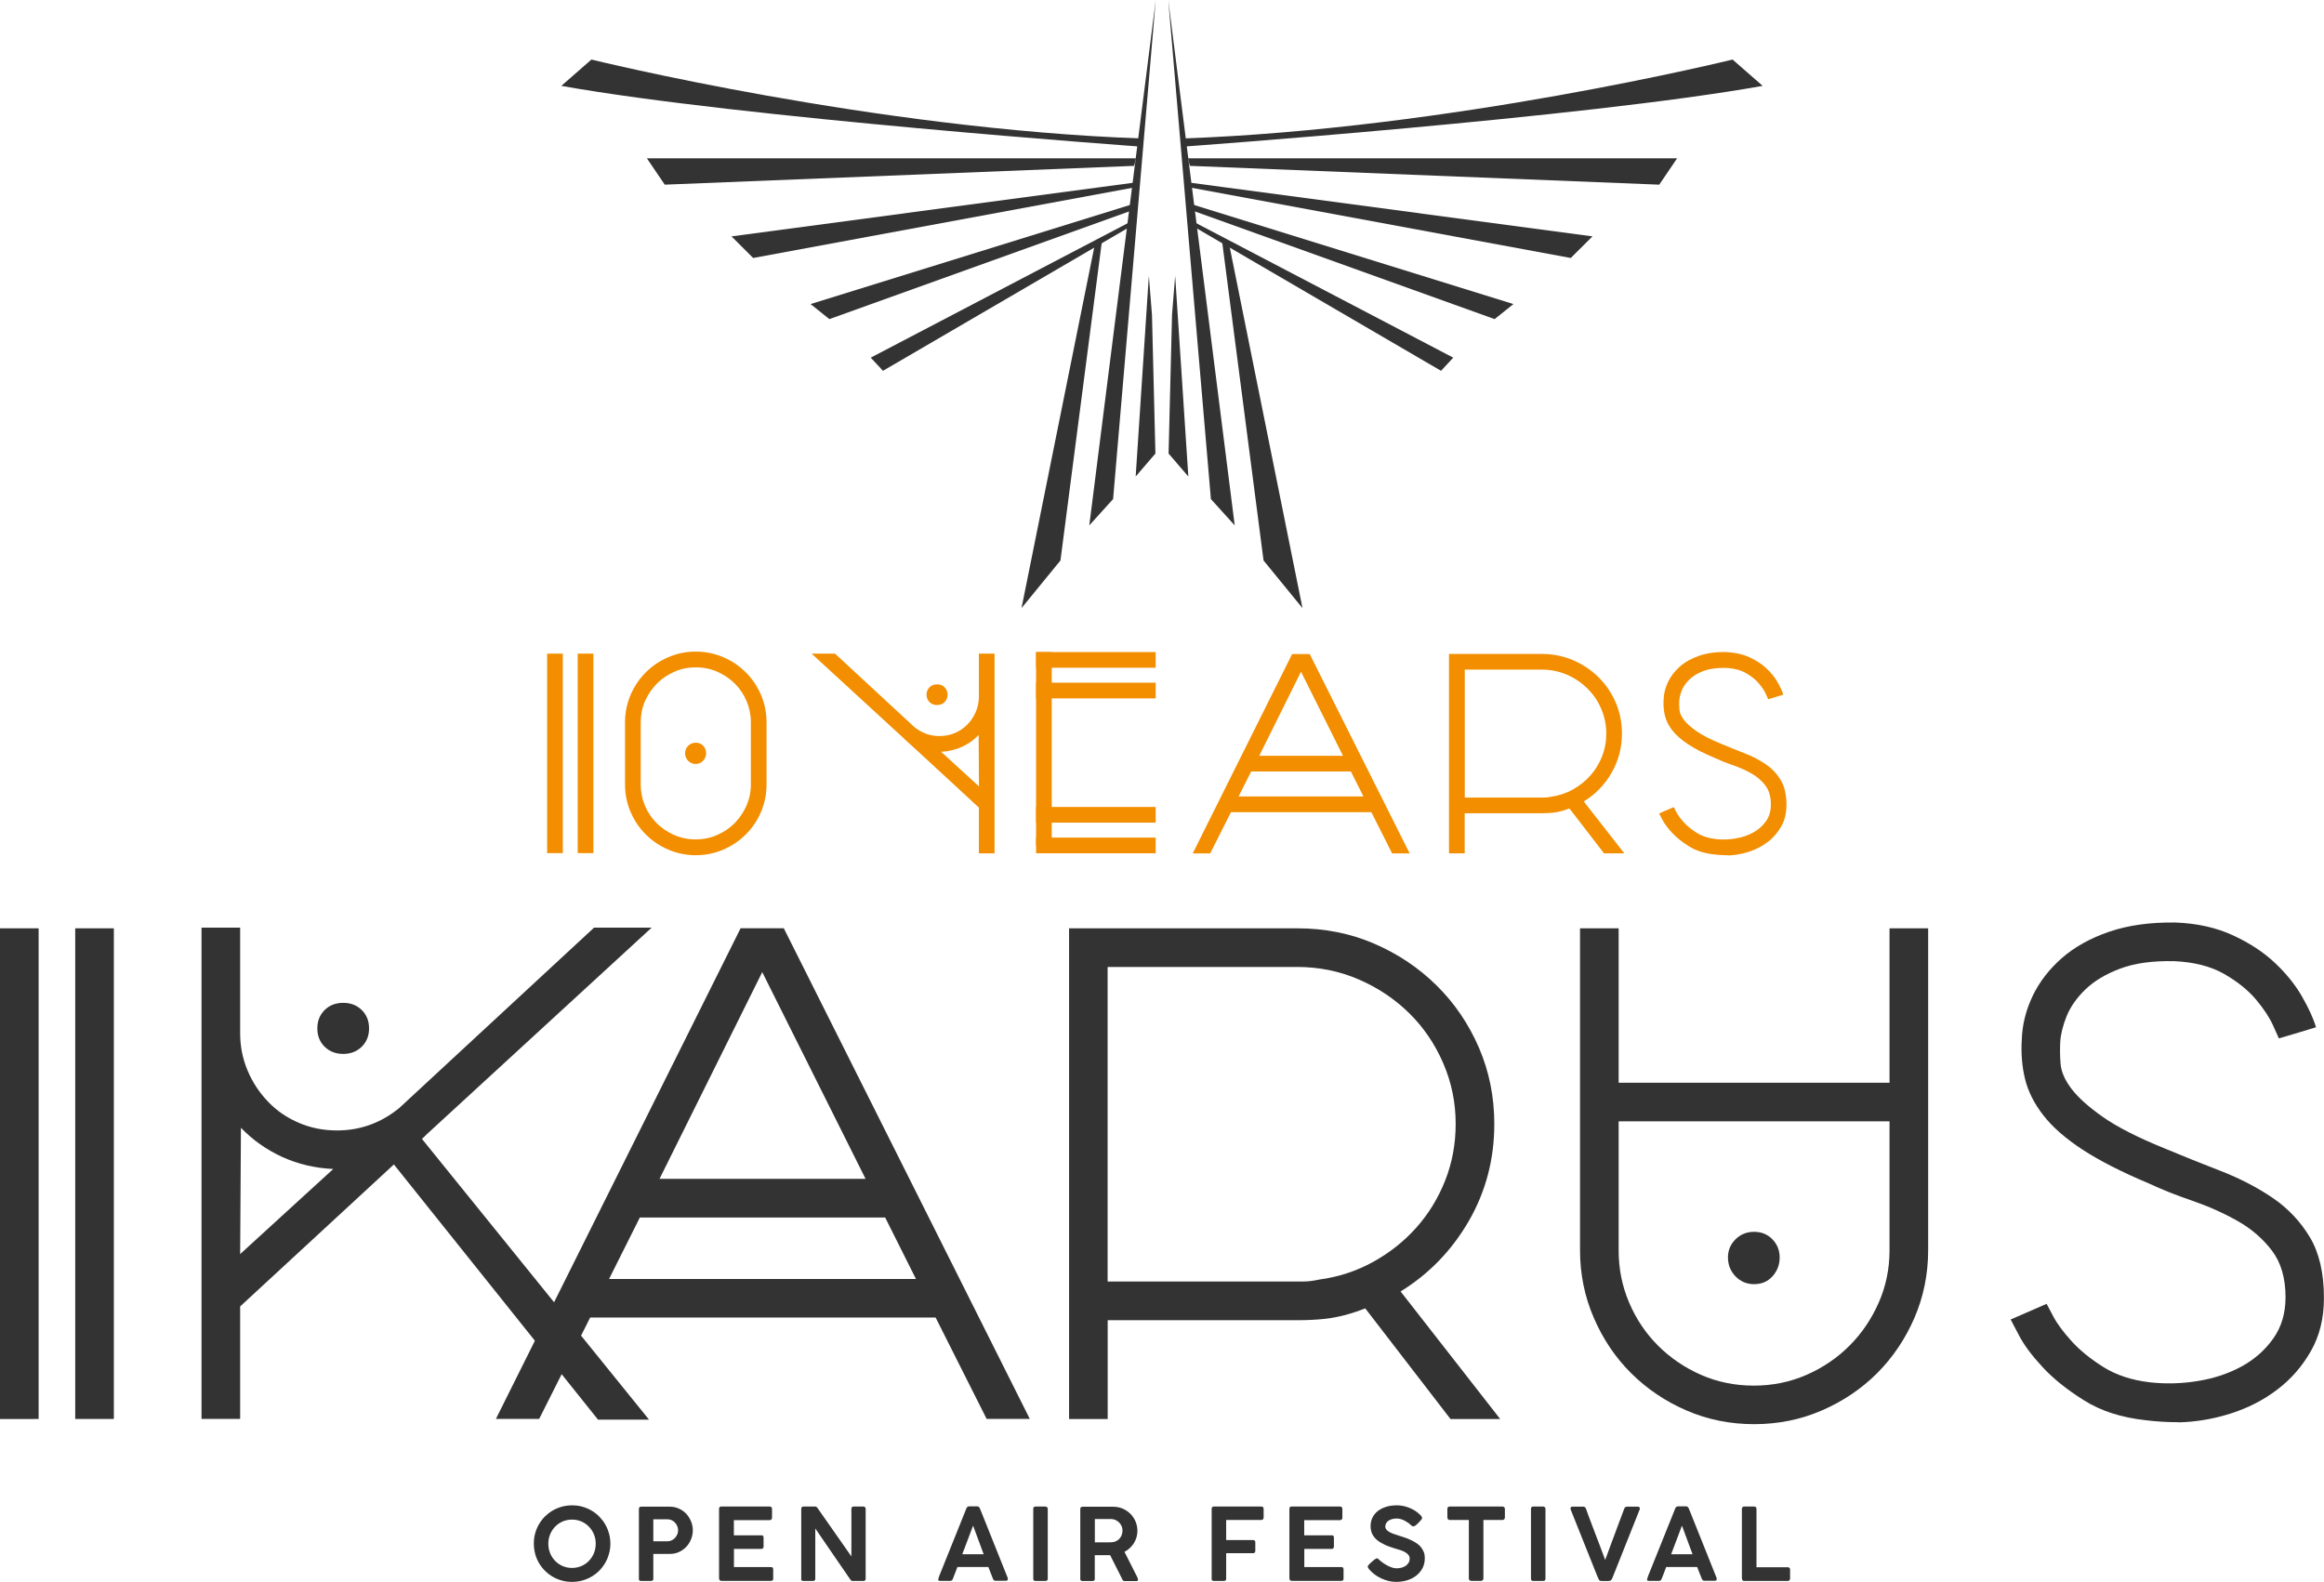 <?xml version="1.0" encoding="UTF-8"?>
<svg id="Ebene_1" data-name="Ebene 1" xmlns="http://www.w3.org/2000/svg" viewBox="0 0 296.6 201.93">
  <defs>
    <style>
      .cls-1 {
        fill: #f28e00;
      }

      .cls-2 {
        fill: #323332;
      }
    </style>
  </defs>
  <g>
    <path class="cls-2" d="M71.64,10.96l3.84-3.36s36.01,8.88,70.34,10.08l-.16,1.04s-51.21-3.68-74.02-7.76"/>
    <polygon class="cls-2" points="82.56 20.21 144.98 20.21 144.74 21.17 84.84 23.57 82.56 20.21"/>
    <polygon class="cls-2" points="144.62 23.33 93.36 30.17 96.12 32.93 144.74 23.93 144.62 23.33"/>
    <polygon class="cls-2" points="103.45 38.81 105.85 40.73 144.26 26.93 145.22 25.85 103.45 38.81"/>
    <polygon class="cls-2" points="144.38 28.25 111.13 45.65 112.69 47.33 144.38 28.85 144.38 28.25"/>
    <polygon class="cls-2" points="139.66 31.53 130.37 77.62 135.34 71.54 140.62 30.89 139.66 31.53"/>
    <polygon class="cls-2" points="147.5 0 139.02 67.06 142.06 63.7 147.5 0"/>
    <polygon class="cls-2" points="146.62 35.21 144.94 60.82 147.46 57.89 147.02 40.17 146.62 35.21"/>
    <path class="cls-2" d="M224.96,10.96l-3.84-3.36s-36.01,8.88-70.34,10.08l.16,1.04s51.21-3.68,74.02-7.76"/>
    <polygon class="cls-2" points="214.04 20.21 151.62 20.21 151.86 21.17 211.76 23.57 214.04 20.21"/>
    <polygon class="cls-2" points="151.98 23.33 203.24 30.17 200.47 32.93 151.86 23.93 151.98 23.33"/>
    <polygon class="cls-2" points="193.15 38.81 190.75 40.73 152.34 26.93 151.38 25.85 193.15 38.81"/>
    <polygon class="cls-2" points="152.22 28.25 185.47 45.65 183.91 47.33 152.22 28.85 152.22 28.25"/>
    <polygon class="cls-2" points="156.94 31.53 166.23 77.62 161.26 71.54 155.98 30.89 156.94 31.53"/>
    <polygon class="cls-2" points="149.1 0 157.58 67.06 154.54 63.7 149.1 0"/>
    <polygon class="cls-2" points="149.98 35.21 151.66 60.82 149.14 57.89 149.58 40.17 149.98 35.21"/>
  </g>
  <path class="cls-2" d="M0,118.49h4.93v62.63H0v-62.63ZM9.6,118.49h4.93v62.63h-4.93v-62.63Z"/>
  <path class="cls-2" d="M53.86,145.38l28.97,35.82h-6.51l-26.05-32.57-19.62,18.12v14.36h-4.93v-62.71h4.93v13.49c0,1.68.32,3.27.96,4.78.64,1.51,1.52,2.83,2.63,3.98,1.11,1.15,2.42,2.04,3.93,2.68,1.5.64,3.12.96,4.84.96,2.95,0,5.59-.95,7.93-2.85l24.88-23.04h7.35l-28.72,26.39-.59.58ZM30.65,160.07l11.88-10.86c-2.34-.11-4.51-.63-6.52-1.54-2-.92-3.76-2.16-5.26-3.72l-.1,16.12ZM43.8,134.52c-.96,0-1.75-.31-2.37-.92-.62-.61-.93-1.39-.93-2.34s.31-1.72.93-2.34c.62-.61,1.41-.92,2.37-.92s1.75.31,2.37.92c.62.61.93,1.39.93,2.34s-.31,1.73-.93,2.34c-.62.61-1.41.92-2.37.92"/>
  <path class="cls-2" d="M63.29,181.11l31.23-62.63h5.51l31.4,62.63h-5.51l-6.51-12.94h-44.09l-6.51,12.94h-5.51ZM116.9,163.25l-3.93-7.85h-31.31l-3.93,7.85h39.16ZM110.47,150.47l-13.19-26.39-13.11,26.39h26.3Z"/>
  <path class="cls-2" d="M185.11,181.11l-10.87-14.11c-1.84.72-3.57,1.17-5.19,1.34-.56.06-1.13.1-1.71.13-.59.03-1.19.04-1.8.04h-24.17v12.61h-4.93v-62.63h29.14c3.51,0,6.78.65,9.81,1.96,3.03,1.31,5.69,3.09,7.97,5.35,2.28,2.25,4.08,4.9,5.39,7.93,1.31,3.04,1.96,6.28,1.96,9.73,0,4.51-1.09,8.64-3.26,12.4-2.18,3.76-5.08,6.75-8.7,8.98l12.71,16.28h-6.36ZM141.36,123.41v40.16h25.01c.56,0,1.23-.08,2.01-.25,2.45-.33,4.74-1.08,6.86-2.25,2.12-1.17,3.96-2.63,5.52-4.38,1.56-1.75,2.79-3.76,3.68-6.01.89-2.25,1.34-4.66,1.34-7.22,0-2.73-.53-5.31-1.59-7.76-1.06-2.45-2.51-4.58-4.35-6.39-1.84-1.81-3.99-3.24-6.44-4.3-2.45-1.06-5.08-1.59-7.86-1.59h-24.18Z"/>
  <path class="cls-2" d="M246.08,118.49v41.08c0,3.06-.59,5.94-1.75,8.64-1.17,2.7-2.76,5.05-4.76,7.06-2,2-4.36,3.59-7.06,4.76-2.7,1.17-5.58,1.75-8.64,1.75s-5.94-.58-8.64-1.75c-2.7-1.17-5.05-2.76-7.06-4.76s-3.59-4.35-4.76-7.06c-1.17-2.7-1.76-5.58-1.76-8.64v-41.08h4.93v19.71h34.57v-19.71h4.93ZM223.83,176.86c2.4,0,4.64-.46,6.74-1.38,2.09-.92,3.92-2.16,5.48-3.73,1.56-1.56,2.8-3.39,3.72-5.48.92-2.09,1.38-4.31,1.38-6.65v-16.49h-34.57v16.49c0,2.35.45,4.56,1.34,6.65.89,2.09,2.12,3.92,3.68,5.48,1.56,1.56,3.39,2.81,5.48,3.73,2.09.92,4.34,1.38,6.74,1.38M223.87,157.23c.95,0,1.72.32,2.34.96.61.64.92,1.41.92,2.3,0,.95-.31,1.75-.92,2.42-.61.67-1.39,1-2.34,1s-1.74-.34-2.38-1c-.64-.67-.96-1.48-.96-2.42,0-.89.32-1.66.96-2.3.64-.64,1.43-.96,2.38-.96"/>
  <path class="cls-2" d="M278.06,181.53c-1.45,0-2.84-.08-4.17-.25-3.12-.33-5.76-1.18-7.93-2.55-2.17-1.36-3.94-2.78-5.3-4.26-1.36-1.47-2.37-2.82-3-4.05-.64-1.22-.99-1.89-1.05-2l4.59-2c.05.11.33.64.84,1.59.5.95,1.28,2,2.34,3.17,1.06,1.17,2.41,2.27,4.05,3.3,1.64,1.03,3.63,1.69,5.97,1.96,2,.22,4.04.17,6.1-.17,2.06-.33,3.91-.95,5.55-1.84,1.64-.89,2.99-2.07,4.05-3.55,1.06-1.47,1.59-3.24,1.59-5.3,0-2.45-.58-4.44-1.75-5.97-1.17-1.53-2.64-2.8-4.43-3.8-1.78-1-3.69-1.85-5.72-2.55-2.03-.69-3.88-1.43-5.55-2.21-3.45-1.45-6.26-2.88-8.44-4.3-2.17-1.42-3.84-2.88-5.01-4.38-1.17-1.5-1.95-3.05-2.34-4.63-.39-1.59-.53-3.27-.42-5.05.06-1.89.52-3.74,1.38-5.55.86-1.81,2.11-3.42,3.72-4.84,1.62-1.42,3.64-2.55,6.07-3.38,2.43-.83,5.26-1.22,8.49-1.17,2.73.11,5.16.65,7.28,1.63,2.12.98,3.9,2.14,5.35,3.51,1.45,1.36,2.61,2.8,3.47,4.3.86,1.5,1.46,2.81,1.79,3.93l-4.68,1.42,2.29-.75-2.35.75c-.06-.11-.31-.67-.75-1.67-.45-1-1.17-2.1-2.18-3.3-1.01-1.2-2.36-2.28-4.06-3.26-1.71-.97-3.84-1.52-6.41-1.63-2.74-.05-5.03.26-6.87.96-1.85.7-3.33,1.59-4.44,2.67-1.12,1.09-1.91,2.23-2.39,3.42-.47,1.2-.74,2.27-.8,3.22-.05.89-.04,1.84.04,2.84.08,1,.54,2.06,1.38,3.17.84,1.11,2.17,2.31,3.99,3.59,1.82,1.28,4.43,2.62,7.85,4.01,2.4,1,4.82,1.98,7.26,2.92,2.43.95,4.63,2.09,6.59,3.42,1.96,1.34,3.54,3.01,4.74,5.01,1.2,2,1.8,4.59,1.8,7.77,0,2.56-.55,4.82-1.66,6.76-1.1,1.95-2.54,3.59-4.3,4.93-1.76,1.34-3.74,2.35-5.94,3.05-2.2.7-4.41,1.07-6.64,1.13"/>
  <path class="cls-2" d="M86.43,195.85c-.07.17-.16.32-.28.45-.12.13-.27.23-.43.31-.17.08-.35.12-.54.12h-1.8v-2.81h1.8c.2,0,.38.04.55.12.17.08.31.19.43.32.12.13.21.28.28.45.07.17.1.34.1.52s-.03.36-.1.53M143.16,195.93c-.07.17-.16.33-.28.46s-.26.24-.43.32c-.17.08-.35.13-.55.14-.09,0-.17.01-.24.01h-1.93v-2.97h1.26c.15,0,.3,0,.44,0,.14,0,.29,0,.44,0,.2.01.39.06.56.15.17.09.32.2.44.33.12.14.22.29.29.46.07.17.1.35.1.53s-.03.37-.1.55M70.21,195.84c.16-.38.37-.7.64-.98.27-.28.59-.5.96-.66.37-.16.77-.24,1.2-.24s.82.08,1.19.24c.37.16.69.38.96.66.27.28.49.61.64.98.16.38.23.78.23,1.2s-.08.83-.23,1.21c-.16.38-.37.7-.64.98-.27.28-.59.5-.96.66-.37.16-.77.24-1.19.24s-.83-.08-1.2-.24c-.37-.16-.69-.38-.96-.66-.27-.28-.48-.6-.64-.98-.15-.38-.23-.78-.23-1.21s.08-.83.23-1.2M68.3,198.35c.12.42.28.8.49,1.16.21.36.47.69.76.98.3.3.63.55.99.76.36.21.75.38,1.17.49.42.12.85.17,1.3.17s.89-.06,1.3-.17c.42-.12.81-.28,1.17-.49.36-.21.69-.46.99-.76.3-.3.55-.63.76-.99.21-.36.38-.75.49-1.17.12-.41.18-.85.18-1.3s-.06-.89-.18-1.31c-.12-.42-.28-.81-.49-1.17-.21-.36-.47-.69-.76-.99-.3-.3-.63-.55-.99-.76-.36-.21-.75-.38-1.17-.49-.42-.12-.85-.17-1.3-.17s-.89.06-1.3.17c-.42.12-.81.28-1.17.49-.36.21-.69.47-.99.76-.3.3-.55.63-.76.99-.21.36-.38.75-.49,1.17-.12.42-.17.85-.17,1.3s.06.89.17,1.3M81.53,201.52c0,.18.09.27.28.27h1.28c.19,0,.29-.09.29-.27v-3.18h2.11c.43,0,.82-.08,1.18-.25.36-.17.67-.39.93-.67.26-.28.46-.6.6-.96.14-.36.22-.73.22-1.12s-.07-.78-.22-1.14c-.15-.36-.35-.69-.61-.97-.26-.28-.57-.51-.94-.67-.36-.17-.76-.25-1.19-.25h-3.63c-.19,0-.29.1-.29.3v8.92ZM91.79,201.52c0,.09.03.16.08.2.06.04.12.06.2.06h6.33c.19,0,.28-.09.28-.27v-1.17c0-.11-.02-.19-.06-.24-.04-.05-.12-.08-.24-.08h-4.71v-2.32h3.52c.09,0,.16-.03.2-.09.04-.06.06-.13.06-.2v-1.16c0-.11-.03-.18-.08-.23-.05-.04-.12-.06-.2-.05h-3.51v-1.94h4.55c.11,0,.19-.03.24-.09.05-.06.08-.13.08-.2v-1.13c0-.09-.02-.17-.07-.23-.05-.06-.13-.09-.24-.09h-6.17c-.19,0-.28.1-.28.31v8.92ZM102.24,201.52c0,.09.02.15.07.2.04.05.12.07.21.07h1.23c.11,0,.18-.02.23-.07.05-.05.07-.12.07-.21v-6.42c.75,1.09,1.49,2.18,2.24,3.27.74,1.09,1.49,2.17,2.24,3.26.08.12.17.17.26.17h1.39c.2,0,.3-.09.3-.26v-8.96c0-.09-.03-.15-.09-.2-.06-.05-.14-.08-.22-.08h-1.23c-.07,0-.13.02-.18.06-.05.04-.08.1-.1.18v6.13c-.73-1.04-1.45-2.07-2.17-3.1-.72-1.03-1.44-2.06-2.17-3.1-.04-.06-.09-.1-.14-.13-.05-.03-.11-.04-.17-.04h-1.47c-.09,0-.16.03-.21.08-.05.06-.07.12-.07.21v8.94ZM119.73,201.61c0,.06.02.1.07.13.05.03.11.04.19.04h1.28c.16,0,.27-.08.33-.24.07-.2.16-.43.27-.69.11-.26.21-.54.32-.84h3.95c.08.21.16.42.24.62.08.21.16.41.24.61l.11.29c.03.08.08.14.13.18.05.04.12.06.22.06h1.26c.19,0,.28-.06.28-.19,0-.02,0-.05,0-.08,0-.03,0-.05,0-.07l-3.38-8.45-.21-.5s-.05-.08-.1-.13c-.04-.05-.12-.08-.22-.08h-1.03c-.1,0-.17.03-.23.09-.06.06-.09.11-.11.16l-3.45,8.59c-.02.06-.05.13-.07.2-.03.07-.05.15-.07.24,0,.01,0,.03,0,.06M125.54,198.38h-2.73c.23-.58.46-1.19.69-1.82.23-.63.46-1.24.69-1.83l1.35,3.65ZM131.87,201.51c0,.19.09.28.28.28h1.27c.2,0,.3-.09.3-.28v-8.94c0-.09-.03-.15-.1-.2-.06-.05-.13-.08-.2-.08h-1.27c-.09,0-.16.03-.21.08-.05.06-.07.12-.07.2v8.94ZM137.86,201.52c0,.09.03.16.08.21.05.04.12.07.2.07h1.29c.2,0,.29-.09.29-.27v-3.03h1.41c.14,0,.25,0,.33,0,.08,0,.15,0,.22,0l1.55,3.07c.05.16.15.24.31.24h1.48c.15,0,.22-.06.22-.19,0-.05-.01-.09-.03-.13-.02-.04-.04-.09-.04-.13l-1.66-3.28c.24-.13.47-.29.67-.47.2-.19.37-.39.52-.62.14-.23.26-.48.34-.75.08-.27.12-.55.12-.84,0-.42-.08-.82-.24-1.2-.16-.38-.38-.7-.66-.98-.28-.28-.61-.5-.98-.66-.38-.16-.78-.24-1.21-.24h-3.92c-.19,0-.28.1-.28.3v8.92ZM154.63,201.52c0,.17.09.26.25.27h1.31c.2,0,.3-.09.3-.27v-3.27h3.45c.09,0,.15-.03.2-.09.05-.06.07-.13.07-.21v-1.09c0-.1-.03-.18-.08-.22-.06-.04-.12-.07-.2-.07h-1.04c-.22,0-.44,0-.68,0-.24,0-.46,0-.68,0h-1.04v-2.56h4.48c.09,0,.17-.03.22-.09.05-.06.08-.13.08-.21v-1.11c0-.2-.1-.31-.29-.31h-6.08c-.08,0-.15.03-.19.08-.05.05-.07.12-.07.21v8.94ZM164.58,201.52c0,.09.03.16.08.2.06.04.12.06.2.06h6.33c.19,0,.28-.09.28-.27v-1.17c0-.11-.02-.19-.06-.24-.04-.05-.12-.08-.24-.08h-4.71v-2.32h3.52c.09,0,.16-.03.2-.09.04-.06.06-.13.06-.2v-1.16c0-.11-.03-.18-.08-.23-.05-.04-.12-.06-.2-.05h-3.51v-1.94h4.55c.11,0,.19-.03.24-.09.05-.06.08-.13.08-.2v-1.13c0-.09-.02-.17-.07-.23-.05-.06-.13-.09-.24-.09h-6.17c-.19,0-.28.1-.28.31v8.92ZM180.57,194.77c.06-.04.12-.09.19-.14.07-.06.14-.12.2-.19.07-.07.14-.14.2-.21h0s.19-.2.19-.2c.04-.04.07-.09.1-.14.03-.05.04-.11.04-.16,0-.06-.03-.12-.09-.2-.06-.08-.13-.16-.22-.24-.09-.08-.19-.17-.29-.25-.11-.08-.21-.15-.31-.22-.34-.21-.71-.38-1.11-.5-.4-.12-.8-.18-1.18-.18-.51,0-.97.06-1.39.19-.41.13-.77.31-1.06.54-.29.23-.52.51-.68.84-.16.33-.24.69-.24,1.08,0,.35.06.67.19.96.13.28.32.54.58.77.26.23.59.43.98.62s.84.35,1.37.51c.23.06.45.13.67.2.22.07.43.16.6.26.18.1.32.22.43.35.11.13.17.3.17.48s-.04.36-.13.51c-.09.15-.2.28-.35.39-.15.11-.33.19-.53.25-.21.06-.43.09-.66.09-.17,0-.35-.03-.55-.09-.19-.06-.39-.14-.58-.24-.2-.1-.39-.22-.57-.34-.19-.13-.35-.26-.5-.4h0l-.03-.03s-.08-.07-.13-.11c-.05-.04-.11-.06-.17-.06-.04,0-.09.02-.15.06s-.13.09-.2.14c-.07.06-.14.12-.22.19-.07.07-.14.13-.21.18l-.21.21c-.05.05-.09.1-.12.14-.03.04-.04.09-.04.13,0,.09.05.19.14.29v.03s.01,0,.01,0c.21.25.45.47.71.67.27.2.55.37.85.51.3.14.61.25.93.33.32.08.65.12.98.12.51,0,.99-.07,1.44-.21.45-.14.83-.35,1.16-.61.33-.27.59-.59.78-.96s.28-.8.28-1.26c0-.29-.04-.54-.13-.77-.09-.23-.21-.43-.36-.62-.15-.19-.33-.35-.54-.49-.21-.14-.43-.27-.68-.39-.24-.12-.49-.22-.76-.32-.27-.09-.53-.18-.8-.26-.23-.07-.46-.15-.67-.22-.21-.07-.4-.16-.57-.25-.16-.09-.29-.19-.39-.31-.1-.12-.14-.25-.14-.4,0-.14.03-.27.1-.4.06-.12.16-.23.28-.32.12-.09.28-.16.46-.22.18-.05.4-.08.63-.08.19,0,.37.03.55.09.18.06.35.13.51.22.16.09.3.18.43.27s.23.19.31.27h.01c.06.05.11.09.16.12.05.03.1.04.15.04.04,0,.09-.02.14-.06M184.73,193.69c0,.11.03.19.08.24.05.05.12.08.21.08h2.44v7.48c0,.09.03.16.09.21s.13.08.21.08h1.26c.09,0,.17-.03.22-.09.05-.06.08-.13.08-.2v-7.48h2.43c.1,0,.18-.03.23-.1s.08-.14.08-.22v-1.12c0-.09-.04-.16-.11-.21-.06-.05-.13-.07-.21-.07h-6.73c-.09,0-.16.03-.21.08-.06.05-.08.12-.08.2v1.12ZM195.39,201.51c0,.19.09.28.28.28h1.27c.2,0,.3-.09.3-.28v-8.94c0-.09-.03-.15-.1-.2-.06-.05-.13-.08-.2-.08h-1.27c-.09,0-.16.03-.21.08-.05.06-.07.12-.07.2v8.94ZM204.16,201.74s.11.06.21.06h.74c.14,0,.25-.01.35-.03.1-.02.18-.09.24-.2.04-.08.08-.17.12-.25.03-.09.07-.17.1-.26l3.35-8.41s0-.03.01-.05c0-.03,0-.05,0-.08,0-.14-.1-.21-.29-.21h-1.34c-.17,0-.29.08-.35.24-.1.27-.21.58-.35.94-.13.36-.28.74-.43,1.14-.15.4-.3.82-.46,1.24-.16.42-.31.83-.46,1.23-.15.4-.28.77-.41,1.12s-.24.64-.33.89c-.09-.25-.2-.55-.33-.89-.13-.35-.27-.72-.42-1.12-.15-.4-.31-.81-.47-1.23-.16-.42-.32-.83-.47-1.24-.15-.4-.3-.78-.43-1.14-.13-.36-.25-.68-.34-.94-.06-.16-.17-.24-.33-.24h-1.37c-.17,0-.26.07-.26.21,0,.03,0,.06.01.09,0,.02,0,.04,0,.05l3.36,8.41c.04.1.08.19.12.28.04.09.08.18.13.27.02.05.05.09.09.13M210.19,201.61c0,.06.02.1.07.13.05.03.11.04.19.04h1.28c.16,0,.27-.08.33-.24.07-.2.16-.43.27-.69.1-.26.21-.54.32-.84h3.95c.08.21.16.42.24.62.08.21.16.41.24.61l.12.29c.03.08.08.14.13.18.05.04.12.06.22.06h1.26c.19,0,.28-.06.28-.19,0-.02,0-.05,0-.08,0-.03,0-.05,0-.07l-3.38-8.45-.21-.5s-.05-.08-.1-.13c-.04-.05-.12-.08-.22-.08h-1.03c-.1,0-.18.03-.23.09-.06.06-.09.11-.11.16l-3.45,8.59c-.02.06-.05.13-.07.2-.03.07-.05.15-.07.24,0,.01,0,.03,0,.06M216,198.38h-2.72c.23-.58.46-1.19.69-1.82.23-.63.46-1.24.69-1.83l1.35,3.65ZM222.33,201.51c0,.19.09.28.28.28h5.57c.09,0,.15-.03.2-.09.05-.06.08-.12.08-.2v-1.17c0-.09-.03-.16-.08-.21-.06-.05-.12-.08-.2-.08h-4.01v-7.47c0-.09-.03-.16-.09-.21-.06-.05-.13-.07-.2-.07h-1.27c-.09,0-.17.03-.22.08-.05.06-.08.12-.08.2v8.94Z"/>
  <g>
    <g>
      <path class="cls-1" d="M116.96,95.72,115.5,94.4l-.24-.24-11.68-10.73h2.99s10.11,9.36,10.11,9.36c.95.77,2.02,1.16,3.22,1.16.7,0,1.36-.13,1.97-.39.61-.26,1.14-.62,1.6-1.09.45-.46.81-1,1.07-1.62.26-.61.39-1.26.39-1.94v-5.48h2v25.49h-2v-5.84M124.94,100.37l-.04-6.55c-.61.63-1.32,1.14-2.14,1.51-.82.37-1.7.58-2.65.63M119.59,89.99c-.39,0-.71-.12-.96-.37-.25-.25-.38-.57-.38-.95,0-.38.13-.7.38-.95.25-.25.57-.37.96-.37.39,0,.71.12.96.37.25.25.38.57.38.95,0,.38-.13.7-.38.95-.25.25-.57.37-.96.37h0Z"/>
      <path class="cls-1" d="M152.22,108.93l12.69-25.45h2.24l12.76,25.45h-2.24l-2.65-5.26h-17.92l-2.65,5.26h-2.24ZM174.01,101.66l-1.6-3.19h-12.73l-1.6,3.19h15.92ZM171.4,96.47l-5.36-10.73-5.33,10.73h10.69Z"/>
      <path class="cls-1" d="M204.72,108.93l-4.42-5.74c-.75.29-1.45.48-2.11.54-.23.02-.46.04-.7.05-.24.01-.48.02-.73.02h-9.83v5.12h-2v-25.45h11.85c1.43,0,2.75.27,3.99.8,1.23.53,2.31,1.26,3.24,2.17.93.92,1.66,1.99,2.19,3.22.53,1.23.8,2.55.8,3.95,0,1.83-.44,3.51-1.33,5.04-.88,1.53-2.06,2.74-3.54,3.65l5.17,6.62h-2.58ZM186.94,85.47v16.33h10.17c.23,0,.5-.03.82-.1,1-.14,1.93-.44,2.79-.92.86-.48,1.61-1.07,2.24-1.78.64-.71,1.13-1.53,1.5-2.44.36-.92.54-1.89.54-2.94,0-1.11-.22-2.16-.65-3.16-.43-1-1.02-1.86-1.77-2.6-.75-.73-1.62-1.32-2.62-1.75-1-.43-2.06-.64-3.2-.64h-9.83Z"/>
      <path class="cls-1" d="M220.47,109.16c-.59,0-1.15-.03-1.7-.1-1.27-.14-2.34-.48-3.22-1.04-.88-.55-1.6-1.13-2.16-1.73-.55-.6-.96-1.15-1.22-1.65-.26-.5-.4-.77-.43-.81l1.87-.81s.14.26.34.65c.2.38.52.81.95,1.29.43.48.98.92,1.65,1.34.67.42,1.48.69,2.43.8.81.09,1.64.07,2.48-.07.84-.14,1.59-.38,2.26-.75.67-.36,1.22-.84,1.65-1.44.43-.6.64-1.32.64-2.16,0-1-.24-1.8-.71-2.43-.48-.62-1.07-1.14-1.8-1.54-.72-.41-1.5-.75-2.33-1.04-.83-.28-1.58-.58-2.26-.9-1.4-.59-2.55-1.17-3.43-1.75-.88-.58-1.56-1.17-2.04-1.78-.48-.61-.79-1.24-.95-1.88-.16-.64-.22-1.33-.17-2.05.02-.77.21-1.52.56-2.26.35-.73.86-1.39,1.51-1.97.66-.58,1.48-1.04,2.47-1.38.99-.34,2.14-.5,3.45-.47,1.11.05,2.1.27,2.96.66.86.4,1.59.87,2.18,1.43.59.55,1.06,1.14,1.41,1.75.35.61.59,1.14.73,1.6l-1.9.58.93-.31-.95.31s-.13-.27-.31-.68c-.18-.41-.48-.85-.89-1.34-.41-.49-.96-.93-1.65-1.32-.69-.4-1.56-.62-2.61-.66-1.11-.02-2.04.11-2.79.39-.75.28-1.35.64-1.81,1.09-.45.44-.78.91-.97,1.39-.19.49-.3.92-.32,1.31-.02.36-.02.75.02,1.15.03.41.22.84.56,1.29.34.45.88.94,1.62,1.46.74.52,1.8,1.06,3.19,1.63.98.41,1.96.8,2.95,1.19.99.38,1.88.85,2.68,1.39.8.54,1.44,1.22,1.93,2.04.49.81.73,1.87.73,3.16,0,1.04-.22,1.96-.67,2.75-.45.79-1.03,1.46-1.75,2-.72.54-1.52.96-2.41,1.24-.89.28-1.79.44-2.7.46"/>
      <g>
        <path class="cls-1" d="M147.49,103v2h-15.26v-2h15.26ZM147.49,106.91v2h-15.26v-2h15.26Z"/>
        <path class="cls-1" d="M147.49,83.23v2h-15.26v-2h15.26ZM147.49,87.14v2h-15.26v-2h15.26Z"/>
        <path class="cls-1" d="M134.23,107.94h-2v-24.71h2v24.71Z"/>
      </g>
    </g>
    <g>
      <path class="cls-1" d="M69.83,83.43h2v25.46h-2v-25.46ZM73.73,83.43h2v25.46h-2v-25.46Z"/>
      <g>
        <path class="cls-1" d="M97.12,88.69c-.47-1.1-1.12-2.06-1.94-2.87-.81-.81-1.76-1.46-2.86-1.93-1.1-.47-2.27-.72-3.52-.72s-2.41.24-3.52.72c-1.09.47-2.05,1.12-2.86,1.93s-1.47,1.77-1.94,2.87c-.47,1.1-.71,2.27-.71,3.52v7.91c0,1.24.23,2.41.71,3.52.47,1.1,1.13,2.06,1.94,2.87.81.81,1.77,1.46,2.86,1.93,1.1.47,2.27.72,3.52.72s2.41-.24,3.52-.72c1.09-.47,2.05-1.12,2.86-1.93.82-.81,1.47-1.77,1.94-2.87.47-1.1.71-2.27.71-3.52v-7.91c0-1.24-.23-2.41-.71-3.52ZM95.83,99.95v.18c0,.96-.19,1.85-.56,2.71-.38.85-.89,1.59-1.51,2.23-.64.64-1.39,1.14-2.24,1.51-.85.38-1.76.56-2.74.56s-1.89-.19-2.74-.56-1.59-.88-2.23-1.51c-.64-.64-1.14-1.38-1.5-2.23-.36-.86-.54-1.75-.54-2.71v-7.94c0-.96.18-1.85.55-2.71.38-.85.89-1.59,1.52-2.23.64-.64,1.38-1.14,2.23-1.51.85-.38,1.76-.56,2.74-.56s1.89.19,2.74.56c.85.38,1.59.88,2.23,1.51.64.64,1.14,1.38,1.5,2.23.36.86.55,1.75.55,2.71v7.76Z"/>
        <path class="cls-1" d="M89.75,95.19c-.25-.26-.56-.39-.95-.39s-.71.13-.97.39c-.13.13-.23.28-.3.44-.06.15-.1.31-.1.49,0,.38.13.72.39.98.26.27.58.41.97.41s.7-.14.95-.41c.25-.27.38-.6.38-.98,0-.18-.03-.34-.1-.49-.05-.16-.15-.3-.28-.44Z"/>
      </g>
    </g>
  </g>
</svg>